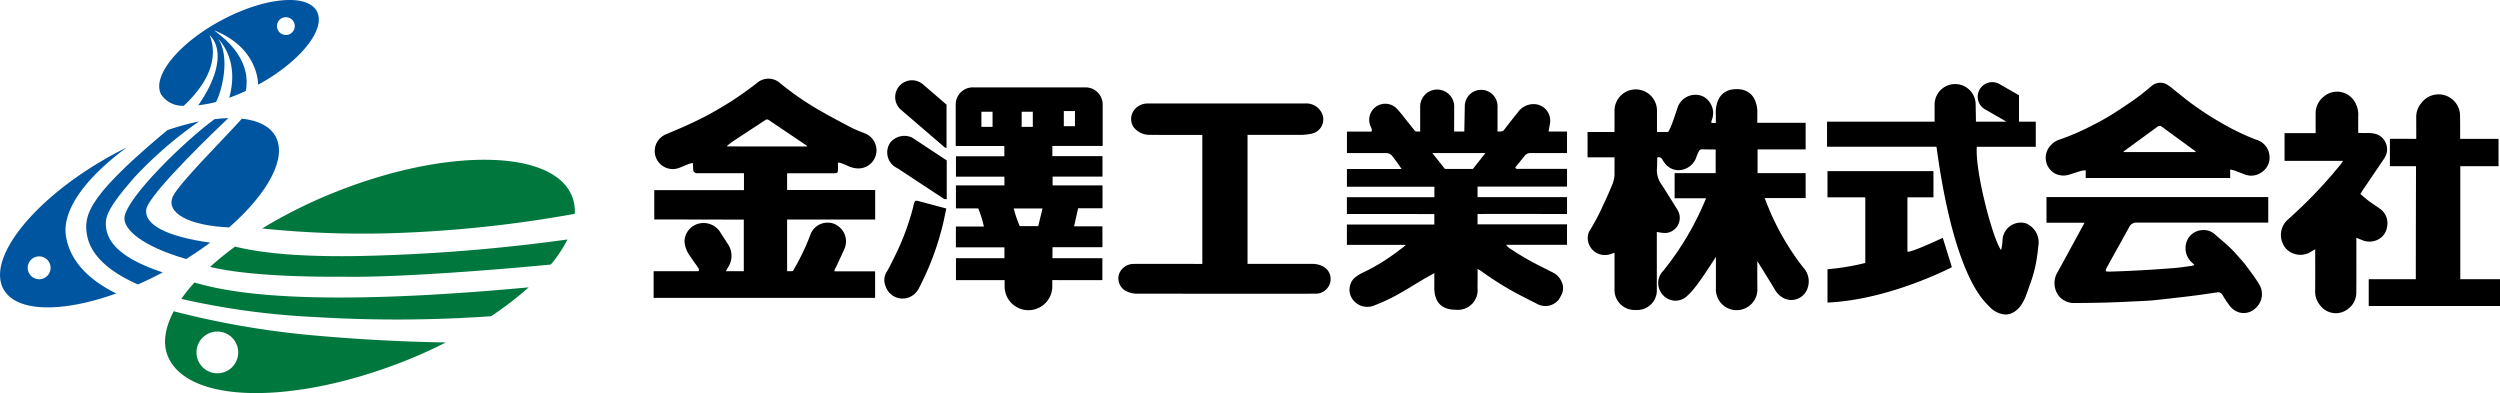 <svg xmlns="http://www.w3.org/2000/svg" width="318" height="50" viewBox="0 0 318 50"><defs><style>.a{fill:#00773d;}.b{fill:#0055a1;}</style></defs><g transform="translate(-35 -32)"><g transform="translate(35 32)"><g transform="translate(20.99 20.326)"><path class="a" d="M338.927,609.24a157.6,157.6,0,0,0,21.543-2.4,5.264,5.264,0,0,0-.345-2.227c-2.366-5.96-15.792-6.224-29.987-.589a62.094,62.094,0,0,0-9.433,4.679A123.765,123.765,0,0,0,338.927,609.24Z" transform="translate(-308.35 -599.968)"/><path class="a" d="M295.1,641.37a20.366,20.366,0,0,0-1.679,2.083,96.864,96.864,0,0,0,16.991,2.307,172.323,172.323,0,0,0,22.407-.1,41.914,41.914,0,0,0,4.789-3.675C308.793,644.657,299.143,642.55,295.1,641.37Z" transform="translate(-291.351 -625.76)"/><path class="a" d="M323.484,628.915c-10.108.283-14.931-.614-17.163-1.164a38.97,38.97,0,0,0-3.175,2.582c5.923,1.422,16.06,1.235,17.1,1.252,7.1.114,20.319-.974,26.239-1.554a16.473,16.473,0,0,0,2.12-3.188A225.322,225.322,0,0,1,323.484,628.915Z" transform="translate(-297.411 -616.709)"/><path class="a" d="M306.1,654.065a109.222,109.222,0,0,1-17.052-3c-1.107,2.1-1.452,4.109-.72,5.791,2.606,5.993,15.9,6.113,29.972.589,1.874-.736,3.66-1.553,5.354-2.41C319.1,654.958,312.981,654.715,306.1,654.065Zm-11.506,4.89a2.654,2.654,0,1,1,2.654-2.654A2.654,2.654,0,0,1,294.589,658.955Z" transform="translate(-287.937 -631.799)"/></g><g transform="translate(0 15.03)"><path class="b" d="M240.686,607.267c-.179-.982-.845-5.063,7.678-11.435-.776.384-1.557.793-2.338,1.234-9.547,5.384-15.5,12.91-13.3,16.81,1.657,2.938,7.471,2.979,14.321.518C243.992,612.879,241.3,610.628,240.686,607.267Zm-3.44,5.319a1.454,1.454,0,1,1,1.454-1.454A1.454,1.454,0,0,1,237.246,612.586Z" transform="translate(-232.266 -592.096)"/><path class="b" d="M277.024,597.5c.354-2.044,9.672-10.865,10.431-11.581q-.836.02-1.748.129c-3.836,2.78-11.151,9.958-11.459,12.463-.192,1.555,2.275,3.718,7.854,5.331,1.074-.674,2.094-1.372,3.049-2.085C279.385,600.961,276.7,599.376,277.024,597.5Z" transform="translate(-258.412 -585.924)"/><path class="b" d="M263.85,599.856c.054-1.552,1.941-3.743,3.649-5.728a50.827,50.827,0,0,1,8.209-7.1,32.969,32.969,0,0,0-4.026,1.11c-9.891,8.235-10.646,10.69-10.248,13.211.224,1.423,1.154,4.058,6.5,6.418,1.04-.458,2.093-.969,3.151-1.532C265.586,604.4,263.766,602.263,263.85,599.856Z" transform="translate(-250.387 -586.615)"/><path class="b" d="M303.338,588.313c-.72-1.276-2.228-2-4.26-2.218-2.393,2.666-7.95,8.179-8.755,9.848-1.026,2.126,2,3.763,7.126,3.984C302.39,595.6,304.886,591.058,303.338,588.313Z" transform="translate(-268.309 -586.03)"/></g><path class="b" d="M306.031,547.5c-1.228-2.3-6.656-1.789-12.125,1.135s-8.906,7.155-7.679,9.452a3.261,3.261,0,0,0,2.876,1.428c5.059-4.712,3.555-8.268,3.284-8.977,1.408,1.311,1.727,4.329-1.44,8.912a14.855,14.855,0,0,0,2.269-.42c.85-1.724,1.759-5.84.255-8.046.442.47,2.678,2.953,1.412,7.511.691-.246,1.4-.536,2.113-.867.8-4.437-3.375-7.145-4.04-7.715,4.516,1.81,5.516,5.041,5.613,6.921C303.91,553.914,307.242,549.765,306.031,547.5Zm-3.941,3.011a1.131,1.131,0,1,1,1.131-1.131A1.131,1.131,0,0,1,302.09,550.51Z" transform="translate(-265.726 -546.061)"/></g><g transform="translate(58.392 -780.757)"><path d="M59.832,840.67v-3.732H71.24v-2.154H65.291a.467.467,0,0,1-.51-.5c-.012-.242-.024-.483-.039-.792a3.648,3.648,0,0,0-.505.113c-.41.159-.81.344-1.221.5a2.294,2.294,0,0,1-1.741-4.244c.778-.34,1.567-.656,2.341-1,1.288-.579,2.559-1.189,3.787-1.891a42.154,42.154,0,0,0,5.531-3.69,2.216,2.216,0,0,1,2.879.031,36.751,36.751,0,0,0,5.5,3.742c1.189.675,2.4,1.316,3.609,1.945.511.265,1.057.463,1.592.682a2.331,2.331,0,0,1,1.561,1.867,2.308,2.308,0,0,1-2.2,2.635,3.171,3.171,0,0,1-1.405-.315,9.526,9.526,0,0,0-.926-.381,1.657,1.657,0,0,0-.347-.044c0,.307,0,.579,0,.851-.009.446-.058.5-.508.5h-5.96v2.129h11.2v3.757h-11.2v6.571c.869,0,.669.1.982-.441a29.17,29.17,0,0,0,1.951-4.118,2.31,2.31,0,0,1,2.263-1.61,2.054,2.054,0,0,1,1.2.374,2.381,2.381,0,0,1,.924,2.891c-.343.779-.712,1.547-1.064,2.323-.079.174-.271.394-.224.6h5.161v3.375H59.748v-3.386s3.827-.005,5.721-.005c.114-.251-.012-.367-.115-.521-.3-.455-.647-.885-.93-1.352a3.57,3.57,0,0,1-.747-1.876,2.4,2.4,0,0,1,1.3-2.112,2.51,2.51,0,0,1,3.211.845c.318.518.662,1.021.987,1.535a2.643,2.643,0,0,1,.048,2.972c-.092.154-.176.313-.286.509h2.282v-6.562Zm19.47-9.28a.927.927,0,0,0-.116-.134q-2.361-1.593-4.722-3.185c-.194-.131-.38-.186-.572,0a.921.921,0,0,1-.152.1c-1.318.867-2.639,1.732-3.954,2.6-.245.162-.467.357-.7.537l.037.074Z" transform="translate(0)"/><path d="M211.812,833.993V850.4c.211,0,5.633,0,8.164,0a3.033,3.033,0,0,1,1.413.31,1.806,1.806,0,0,1,.826,2.372,1.873,1.873,0,0,1-1.7,1.112c-.076.005-15.171,0-22.643,0a3.238,3.238,0,0,1-1.54-.343,1.826,1.826,0,0,1-.839-2.228,1.984,1.984,0,0,1,1.776-1.217c1.448-.011,8.605,0,8.791,0v-16.41c-.169,0-4.578.02-6.621-.01a2.538,2.538,0,0,1-2.111-.964,1.864,1.864,0,0,1-.1-1.938,2.121,2.121,0,0,1,1.88-1.083q9.995-.016,19.99,0a2.19,2.19,0,0,1,2.186,1.267,1.849,1.849,0,0,1-1.286,2.564,7.241,7.241,0,0,1-1.625.163C216.37,833.98,212.012,833.993,211.812,833.993Z" transform="translate(-76.517 -4.079)"/><path d="M545.824,853.847v-3.411h5.989c0-4.8.027-14.373.027-14.373h-3.323v-3.478c.543-.026,2.774,0,3.348,0,.013-.144,0-2.739,0-2.739a2.693,2.693,0,0,1,.615-1.774,2.734,2.734,0,0,1,4.959,1.463c.014.9.019,3.05.019,3.05h4.876v3.478h-4.862v14.373h5.05v3.411Zm-6.809-6.681c0,1.569.016,3.137-.007,4.706a2.767,2.767,0,0,0,.663,1.925,2.489,2.489,0,0,0,3.468.454,2.56,2.56,0,0,0,1.106-2.188c.019-2.117.006-4.234.006-6.351v-.55c.311.126.558.229.807.329a2.275,2.275,0,0,0,1.435.087,2.16,2.16,0,0,0,1.671-1.848,2.239,2.239,0,0,0-1-2.318c-.431-.31-.883-.59-1.308-.909-.373-.28-.719-.6-1.093-.907.133-.215.229-.385.339-.546.825-1.219,1.655-2.435,2.477-3.656a4.2,4.2,0,0,0,.46-.784,2.071,2.071,0,0,0-1.149-2.6,4.018,4.018,0,0,0-1.44-.165c-.312,0-.625-.011-.961-.018,0-.8-.014-1.546.005-2.29a2.962,2.962,0,0,0-.295-1.367,2.606,2.606,0,0,0-4.055-.995,2.7,2.7,0,0,0-1.071,2.263c-.014.639,0,1.279,0,1.919v.494h-3.955v3.528h7.443c-.14.208-.218.349-.32.471-.536.64-1.063,1.289-1.621,1.909-.752.834-1.509,1.665-2.3,2.459-.889.889-1.8,1.752-2.739,2.594a2.6,2.6,0,0,0-.684,3.089,2.273,2.273,0,0,0,1.357,1.268,2.488,2.488,0,0,0,2.262-.253c.139-.085.28-.166.5-.3Z" transform="translate(-267.914 -2.163)"/><path d="M134.966,839.551c-.183.815-.325,1.63-.525,2.375a35.568,35.568,0,0,1-2.18,6.17c-.255.534-.5,1.076-.781,1.594a2.343,2.343,0,0,1-2.04,1.317,2.281,2.281,0,0,1-2.221-1.63,1.973,1.973,0,0,1,.233-1.871c.568-1.053,1.1-2.128,1.592-3.218a32.834,32.834,0,0,0,1.592-4.492c.084-.292.139-.591.224-.882.1-.352.157-.387.521-.319Zm-6.227-5.128,5.981,3.936h.3v-4.925l-4.377-2.888a2.309,2.309,0,0,0-2.819.64A2.208,2.208,0,0,0,128.739,834.423Zm6.254-8.084-3-2.58A2.136,2.136,0,1,0,129.206,827l5.613,4.824h.174Zm13.474,19.534h6.35v2.785c-.693.013-5.627,0-6.372,0v.793a3.031,3.031,0,1,1-6.063.009v-.8h-6.189v-2.79c.684,0,6.163,0,6.163,0V844.49h-6.172v-2.641h3.561a13.331,13.331,0,0,0-.72-2.31c-.924.009-2.684,0-2.837,0v-2.924h6.167V835.5h-6.163V832.91h6.154V831.6h-6.185l0-5.278a2.178,2.178,0,0,1,2.179-2.179h14.335a2.18,2.18,0,0,1,2.179,2.179l0,5.27h-6.4v1.3h6.377v2.6h-6.346v1.12h6.35v2.911h-3.1c-.174.771-.34,1.508-.519,2.293h3.609v2.659h-6.35Zm1.444-16.79h1.419v-1.925h-1.419Zm-9.063-1.838h-1.419v1.925h1.419Zm3.7,1.925h1.419v-1.925H144.55Zm2.655,10.378h-3.666a15.24,15.24,0,0,0,.767,2.242h2.353Z" transform="translate(-37.986 -0.273)"/><path d="M285.4,834.053h4.675v-2.737h-2.351l.2-1.106a2.113,2.113,0,0,0-1.77-2.362,2.436,2.436,0,0,0-2.338,1.034c-.563.678-1.092,1.383-1.635,2.077-.235.3-.212.357-.944.357,0,0,.005-2.25,0-3.225a2.082,2.082,0,1,0-4.165,0l-.061,3.225h-1.294l.007-3.225a2.164,2.164,0,0,0-4.327,0v3.225c-.637,0-.569.02-.759-.2l-1.277-1.6a14.286,14.286,0,0,0-1-1.18,2.044,2.044,0,0,0-3.261,2.337c.075.188.219.381.1.646h-3.118v2.737H267a.993.993,0,0,1,.87.4c.2.266.405.531.6.8.173.241.336.489.564.823h-6.954v2.253l11.122,0v1.33H262.076V841.8l11.122.009v1.331H262.076v2.591h7.5l-.3.27c-.582.432-1.152.884-1.754,1.286a23.546,23.546,0,0,1-3.47,1.995,4.4,4.4,0,0,0-.846.526,1.827,1.827,0,0,0-.653.862,2.086,2.086,0,0,0,.459,2.233,2.282,2.282,0,0,0,2.492.552,24.025,24.025,0,0,0,2.742-1.249c1.281-.694,2.513-1.477,3.767-2.22l1.182-.662v1.859c0,1.543.667,2.795,2.708,2.795a2.508,2.508,0,0,0,2.789-2.758s.023-2.439,0-2.439c.189.116.34.191.469.284a40.951,40.951,0,0,0,4.271,2.708c.946.515,1.914.991,2.874,1.481a2.173,2.173,0,0,0,2.739-.591c.108-.163.195-.34.29-.511a1.882,1.882,0,0,0,.047-1.752,2.371,2.371,0,0,0-1.195-1.2c-.516-.254-1.023-.524-1.539-.777a35.388,35.388,0,0,1-3.805-2.212,1.608,1.608,0,0,1-.506-.491h7.737v-2.6H278.695V841.8c3.459-.006,7.767,0,11.383,0v-2.146H278.695v-1.337h11.383v-2.254c-1.753,0-5.214,0-6.116,0-.153,0-.343.075-.465-.183.392-.485.8-.982,1.2-1.489A.879.879,0,0,1,285.4,834.053Zm-7.294,2.014h-3.561l-1.6-2.014h6.754Z" transform="translate(-114.143 -1.825)"/><path d="M338.443,825.856h0a2.706,2.706,0,0,0-2.706,2.706v2.715h-3.429V834.5h3.429V836.8a4.06,4.06,0,0,1-.261,1.107c-.372.9-.758,1.8-1.188,2.675a25.6,25.6,0,0,1-1.626,3.106,1.744,1.744,0,0,0-.3.706,2.174,2.174,0,0,0,2.827,2.422c.166-.055.338-.113.548-.186v4.853a2.55,2.55,0,0,0,2.691,2.427,2.5,2.5,0,0,0,2.691-2.34v-7.586c.158.033.308.064.411.074a3.854,3.854,0,0,0,.8.056,1.929,1.929,0,0,0,1.423-2.926c-.648-1.047-1.3-2.092-1.96-3.129a3.151,3.151,0,0,1-.663-2.1c.038-.339.036-1.315.049-1.44a.5.5,0,0,1,.635.238,3.106,3.106,0,0,0,.455.642,2.153,2.153,0,0,0,2.2.651,2.453,2.453,0,0,0,1.713-1.681c.08-.212.173-.42.271-.625a.454.454,0,0,1,.482-.265c.334.017,1.448.017,1.668.024v3h-5.219v3.2h4a36.855,36.855,0,0,1-5.441,9.22,2.217,2.217,0,0,0-.132,2.986,2.132,2.132,0,0,0,3.167.217c1.124-.949,2.821-3.7,3.657-4.967v3.975a2.641,2.641,0,1,0,5.272,0s-.022-3.245,0-3.411c.121.155,1.576,2.512,2.193,3.541a2.81,2.81,0,0,0,1.1,1.117,2.165,2.165,0,0,0,3-1.006,2.591,2.591,0,0,0-.458-2.867,32.519,32.519,0,0,1-4.9-8.833h5.206V836.51h-6.115v-3.023h6.115v-3.38H353.9l0-1.056s.306-3.231-2.638-3.231-2.638,3.231-2.638,3.231v1.081h-.563v-.187a1.653,1.653,0,0,1,.059-.221,2.34,2.34,0,0,0-.27-2.214,2.085,2.085,0,0,0-1.532-.951,2.39,2.39,0,0,0-2.561,1.622c-.207.619-.413,1.238-.632,1.852-.112.314-.245.622-.387.925-.047.1-.146.313-.23.319h-1.368l0-2.712A2.707,2.707,0,0,0,338.443,825.856Z" transform="translate(-153.763 -1.727)"/><path d="M470.933,841.774h-4.841v-3.263H494.3v3.249H477.6a1.007,1.007,0,0,0-1.008.6c-.907,1.668-1.845,3.318-2.757,4.983-.329.6-.293.666.378.646q2-.059,3.995-.169,2.114-.118,4.224-.29c.725-.06,1.445-.178,2.167-.276a1.837,1.837,0,0,0,.313-.114c-.118-.112-.209-.2-.3-.286a2.467,2.467,0,0,1-.669-2.742,2.219,2.219,0,0,1,1.925-1.395,2.135,2.135,0,0,1,1.712.591c.623.557,1.277,1.081,1.879,1.658.491.47.931.993,1.385,1.5a10.283,10.283,0,0,1,.665.8c.534.737,1.1,1.456,1.569,2.233a2.385,2.385,0,0,1-.4,3.149,2.136,2.136,0,0,1-2.872.113,2.862,2.862,0,0,1-.566-.638,12.527,12.527,0,0,1-.748-1.143.664.664,0,0,0-.768-.339c-.63.092-1.259.191-1.89.278-.661.091-1.322.177-1.984.255-1.31.153-2.62.305-3.931.443-.558.058-1.12.09-1.682.117-1.4.067-2.792.141-4.189.183q-2.145.064-4.291.068a2.529,2.529,0,0,1-2.007-.792,2.665,2.665,0,0,1-.338-2.971C467.628,847.857,470.933,841.774,470.933,841.774Zm22.623-6.491a2.284,2.284,0,0,1-2.368.3c-.412-.151-.82-.316-1.233-.464a4.535,4.535,0,0,0-.5-.112v1.074H471.083v-.971a3.011,3.011,0,0,0-.522.053c-.523.153-1.041.326-1.561.489a2.416,2.416,0,0,1-1.773-.106,2.291,2.291,0,0,1-.531-3.684,2.382,2.382,0,0,1,.979-.639,30.163,30.163,0,0,0,4.26-1.839,32.037,32.037,0,0,0,3.539-2.059c.773-.513,1.544-1.03,2.291-1.578.6-.439,1.163-.927,1.739-1.4a1.69,1.69,0,0,1,1.96-.126,7.612,7.612,0,0,1,.87.658c.536.423,1.063.859,1.6,1.276a37.973,37.973,0,0,0,4.243,2.83,29.935,29.935,0,0,0,4.618,2.241,2.3,2.3,0,0,1,1.635,1.843A2.208,2.208,0,0,1,493.556,835.283Zm-8.509-2.589-4.312-3.153a.426.426,0,0,0-.5,0l-4.312,3.153a.049.049,0,0,0,.029.089h9.068A.049.049,0,0,0,485.047,832.694Z" transform="translate(-229.17 -0.686)"/><path d="M416.923,843.592c-.507.232-3.926,1.836-4.5,1.767v-6.922h3.312v-3.329h-13.48v3.329h4.81c0,.189,0,5.847,0,8.346a29.7,29.7,0,0,1-4.81.8v4.239c7.9-.342,15.822-4.5,15.822-4.5Zm12.148,1.068c-.052.622-.143,1.241-.244,1.857a16.26,16.26,0,0,1-.794,2.94c-.534,1.465-.871,2.916-2.177,3.642a1.926,1.926,0,0,1-1.414.179,3.056,3.056,0,0,1-1.613-.966c-.446-.5-4.419-3.4-6.71-20.314H402.2v-3.184H415.88v-2.173a2.611,2.611,0,0,1,5.223,0l.038,2.173h3.877l-2.725-1.569a1.852,1.852,0,1,1,1.845-3.212l2.479,1.424v3.357h2.132v3.2h-7.5c-.23,3.208,2.074,11.841,3.089,13.132a5.649,5.649,0,0,0,.184-1.352,2.333,2.333,0,0,1,2.9-2.069,1.554,1.554,0,0,1,.449.22A2.593,2.593,0,0,1,429.07,844.66Z" transform="translate(-193.191 -0.58)"/></g></g></svg>